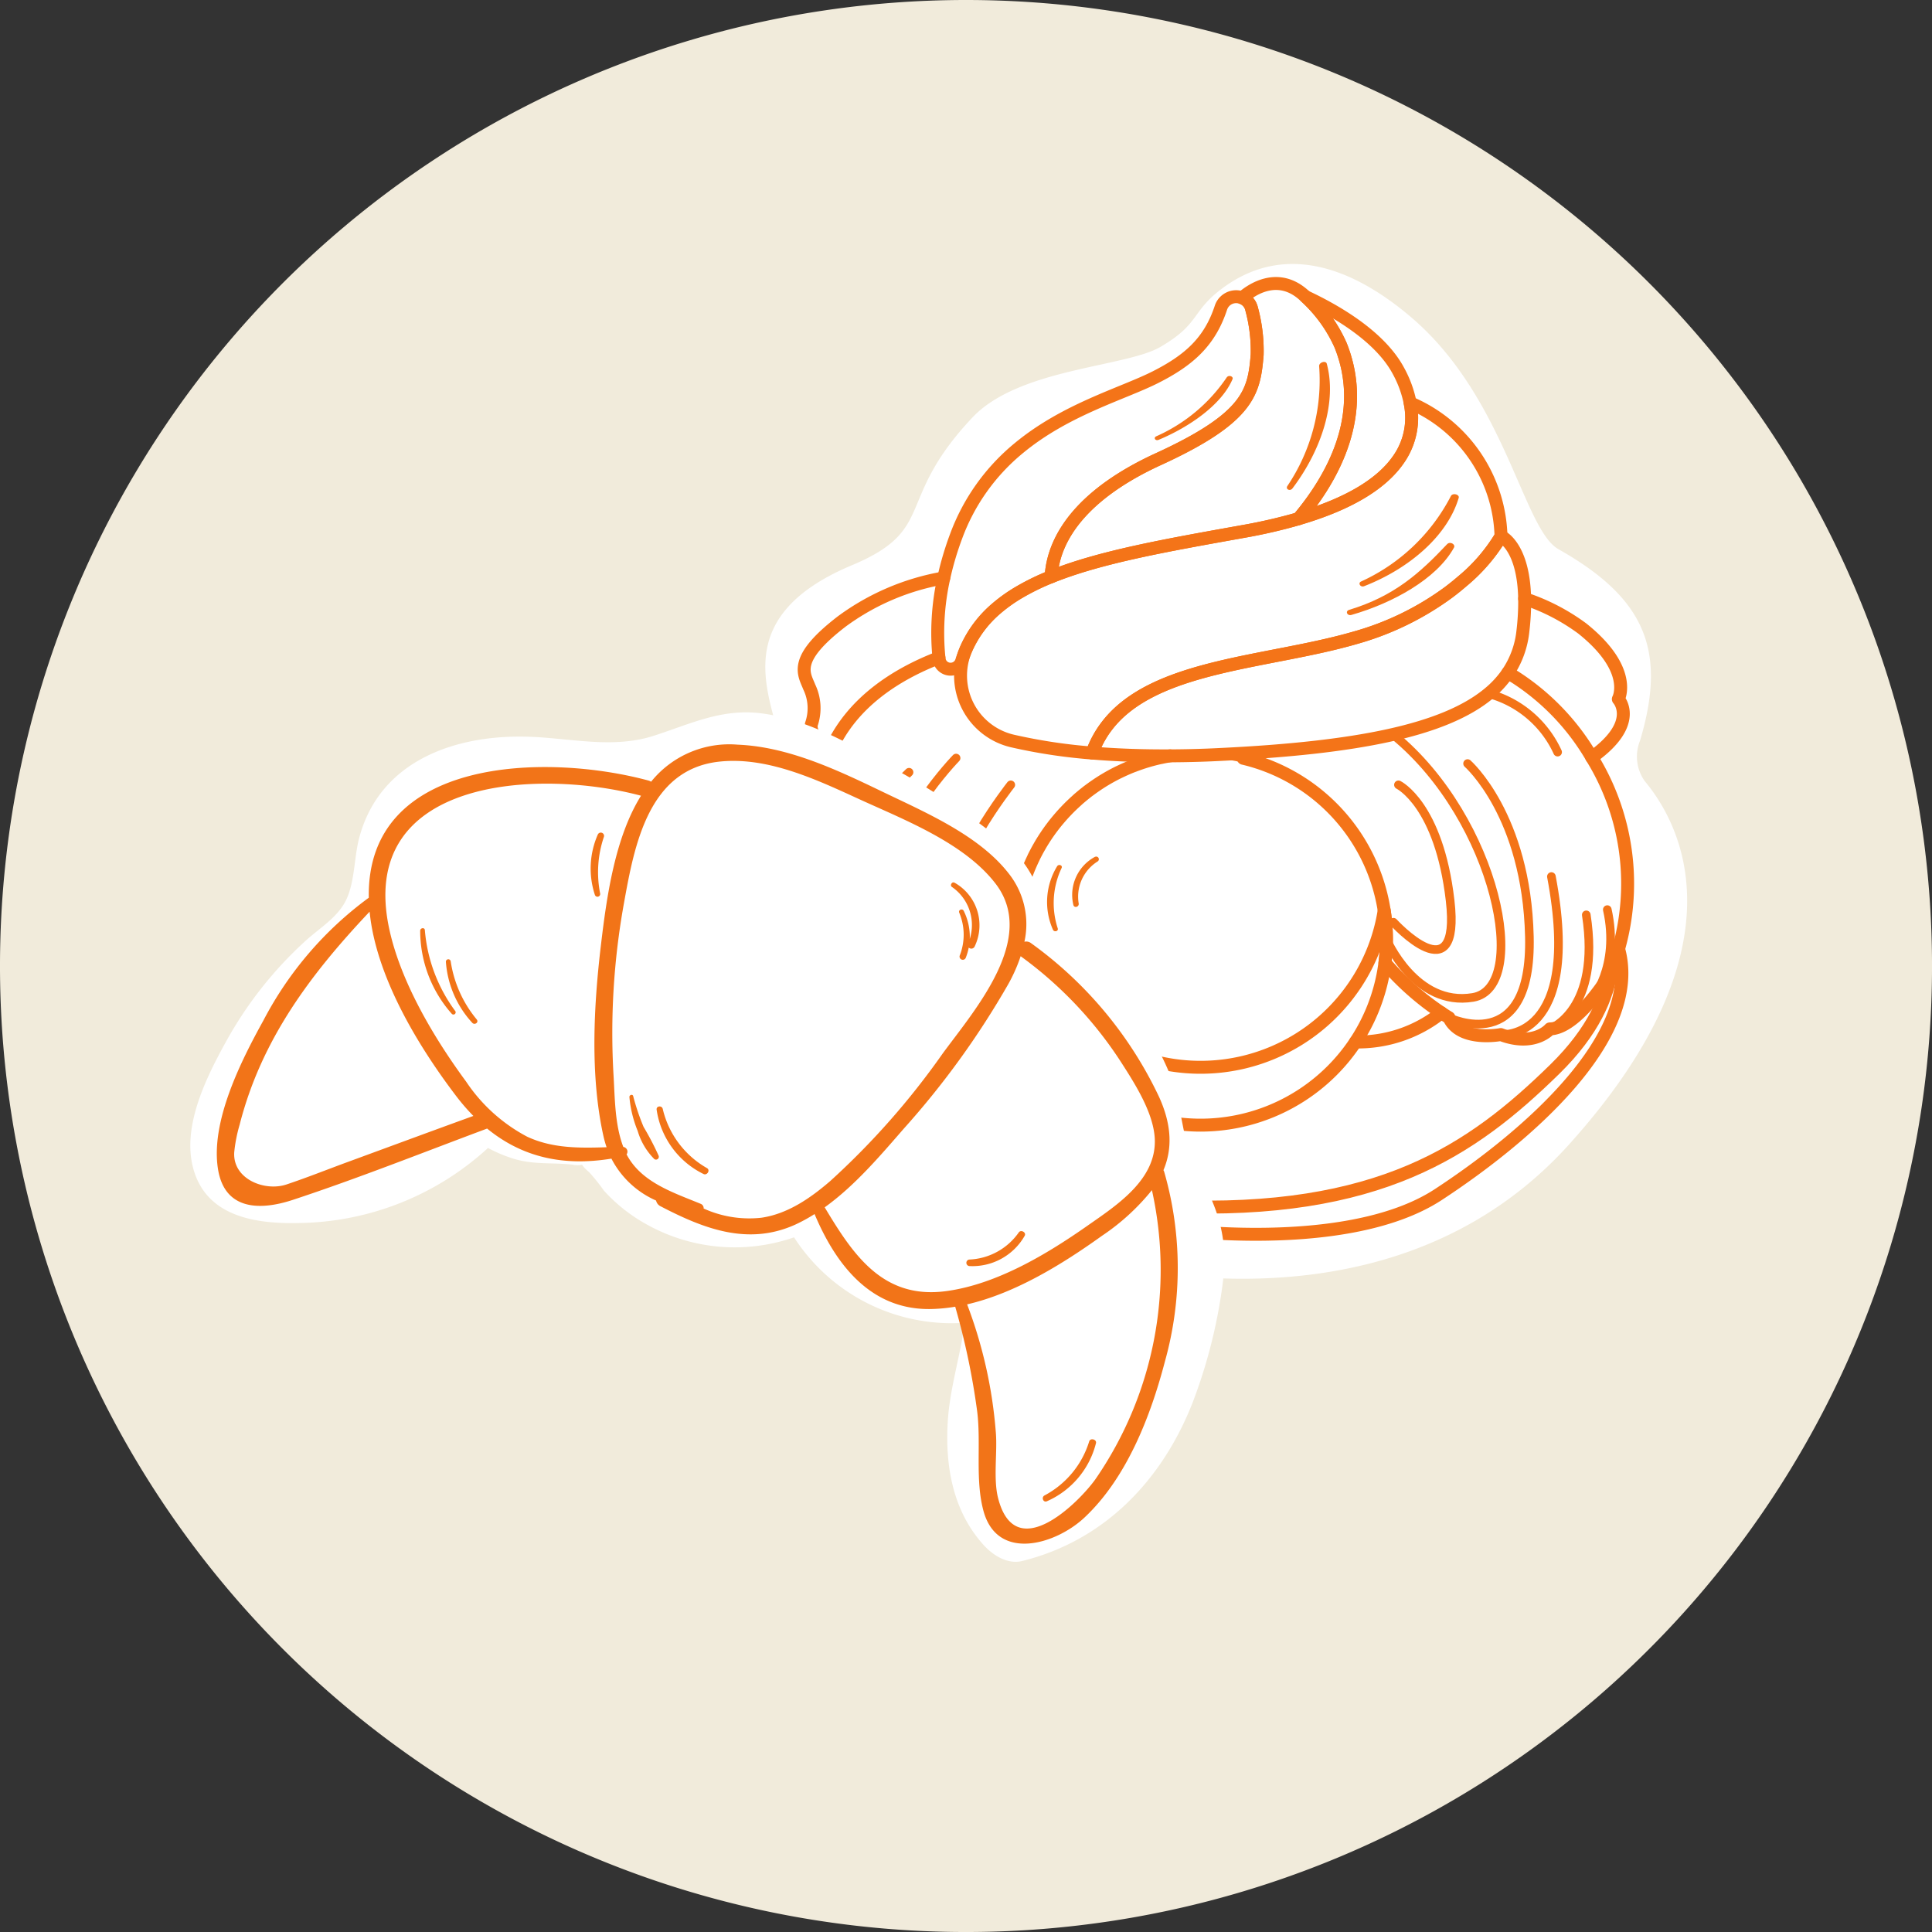 <svg xmlns="http://www.w3.org/2000/svg" xmlns:xlink="http://www.w3.org/1999/xlink" id="Groupe_202" data-name="Groupe 202" width="212.598" height="212.598" viewBox="0 0 212.598 212.598"><rect x="0" y="0" width="212.598" height="212.598" fill="#333333" stroke="none"/><defs><clipPath id="clip-path"><rect id="Rectangle_91" data-name="Rectangle 91" width="212.598" height="212.598" fill="none"></rect></clipPath></defs><g id="Groupe_202-2" data-name="Groupe 202" clip-path="url(#clip-path)"><path id="Trac&#xE9;_789" data-name="Trac&#xE9; 789" d="M212.6,106.3A106.3,106.3,0,1,1,106.3,0,106.3,106.3,0,0,1,212.6,106.3" fill="#f1ebdb"></path><path id="Trac&#xE9;_790" data-name="Trac&#xE9; 790" d="M127.679,38.182c4.461-2.6,3.335-3.874,6.876-6.491,6.42-4.744,13.731-2.763,20.782,3.266,10.321,8.826,12.267,23.283,16.16,25.48,9.713,5.479,11.882,11.275,8.978,21.052a4.673,4.673,0,0,0,.515,4.469c3.973,4.759,11.226,18.25-8.313,39.959-24.822,27.58-71.184,10.47-83.1-2.106s-2.622-35.445-3.5-41.049S79.5,68.171,93.753,62.194c9.429-3.954,4.612-7.088,13.254-16.254,5.109-5.418,16.837-5.526,20.672-7.758" fill="#fff"></path><path id="Trac&#xE9;_791" data-name="Trac&#xE9; 791" d="M138.338,39.045c-.34,4.063-.852,6.891-10.883,11.484-8.044,3.687-11.529,8.391-11.791,12.935a25.777,25.777,0,0,0-3.548,1.733,17.168,17.168,0,0,0-2.479,1.769,12.433,12.433,0,0,0-3.3,4.4c-.011.021-.019.044-.028.065-.026.059-.051.119-.075.178q-.229.542-.41,1.12a1.274,1.274,0,0,1-2.487-.221c0-.043-.009-.087-.014-.131v0a27.774,27.774,0,0,1,.531-8.777,33.451,33.451,0,0,1,1.358-4.589,22.667,22.667,0,0,1,6.907-9.705c5.161-4.272,11.365-5.956,15-7.787,3.739-1.885,6-3.927,7.228-7.645a1.764,1.764,0,0,1,2.337-1.1,1.583,1.583,0,0,1,.482.284,1.7,1.7,0,0,1,.564.937A17.533,17.533,0,0,1,138.338,39.045Z" fill="none" stroke="#f47418" stroke-linecap="round" stroke-linejoin="round" stroke-width="1.423"></path><path id="Trac&#xE9;_792" data-name="Trac&#xE9; 792" d="M167.584,69.421a10.1,10.1,0,0,1-1.68,4.642,11.034,11.034,0,0,1-2.1,2.269c-4.892,4.051-14.531,5.964-29.484,6.688h0l-.1.005c-1.936.1-3.755.14-5.467.149-3.241.018-6.089-.1-8.577-.31a10.975,10.975,0,0,1,1.6-2.949c5.169-6.814,17.735-6.93,27.388-9.742a31.774,31.774,0,0,0,10.233-4.987c.545-.408,1.046-.815,1.505-1.213a19.188,19.188,0,0,0,4.272-4.962s2.485,1.022,2.6,6.867A27.1,27.1,0,0,1,167.584,69.421Z" fill="none" stroke="#f47418" stroke-linecap="round" stroke-linejoin="round" stroke-width="1.423"></path><path id="Trac&#xE9;_793" data-name="Trac&#xE9; 793" d="M165.171,59.011a19.188,19.188,0,0,1-4.272,4.962c-.459.4-.96.8-1.505,1.213a31.785,31.785,0,0,1-10.233,4.986c-9.653,2.813-22.219,2.928-27.388,9.743a10.975,10.975,0,0,0-1.6,2.949,60.082,60.082,0,0,1-8.763-1.325,7.382,7.382,0,0,1-5.184-9.928c.024-.06.049-.119.075-.179.009-.021.017-.043.028-.064a12.413,12.413,0,0,1,3.3-4.4,17.041,17.041,0,0,1,2.479-1.77,26.008,26.008,0,0,1,3.548-1.733c5.476-2.211,12.777-3.478,21.149-4.983a58.214,58.214,0,0,0,6.074-1.4c5.773-1.693,9.241-3.962,11-6.505a7.976,7.976,0,0,0,1.288-6.246A16.42,16.42,0,0,1,165.171,59.011Z" fill="none" stroke="#f47418" stroke-linecap="round" stroke-linejoin="round" stroke-width="1.423"></path><path id="Trac&#xE9;_794" data-name="Trac&#xE9; 794" d="M153.885,50.573c-1.757,2.542-5.225,4.812-11,6.5,3.716-4.407,7.709-11.421,4.632-19.092a16.058,16.058,0,0,0-3.863-5.344c3.416,1.6,8.207,4.391,10.229,8.172a12.346,12.346,0,0,1,1.288,3.513A7.978,7.978,0,0,1,153.885,50.573Z" fill="none" stroke="#f47418" stroke-linecap="round" stroke-linejoin="round" stroke-width="1.423"></path><path id="Trac&#xE9;_795" data-name="Trac&#xE9; 795" d="M147.52,37.985a16.048,16.048,0,0,0-3.864-5.344v0h0c-2.967-2.856-5.963-.746-6.972.135a1.607,1.607,0,0,1,.482.284,1.712,1.712,0,0,1,.564.937,17.564,17.564,0,0,1,.611,5.05c-.34,4.063-.851,6.891-10.882,11.484-8.045,3.687-11.53,8.391-11.791,12.935,5.476-2.212,12.777-3.478,21.149-4.984a58.192,58.192,0,0,0,6.073-1.4C146.6,52.67,150.6,45.656,147.52,37.985Z" fill="none" stroke="#f47418" stroke-linecap="round" stroke-linejoin="round" stroke-width="1.423"></path><path id="Trac&#xE9;_796" data-name="Trac&#xE9; 796" d="M128.755,83.174a.109.109,0,0,1-.025,0c-.045.007-.091.015-.136.024-.086.014-.172.03-.256.046-.131.024-.261.05-.391.077q-.1.021-.21.045l-.018,0c-.1.021-.2.044-.3.068-.126.028-.25.06-.375.091l-.059.016c-.105.026-.21.054-.316.084-.073.019-.147.04-.22.061l-.16.048c-.089.026-.177.052-.266.08l-.084.027c-.021.007-.042.012-.063.021-.091.028-.184.057-.275.089q-.234.08-.465.163a.16.16,0,0,0-.033.012l-.025.009c-.07.024-.14.051-.21.077l-.124.049-.011,0c-.058.021-.114.043-.17.066-.107.042-.214.084-.319.13-.028.01-.056.023-.084.035l-.044.019-.17.074c-.071.03-.141.061-.213.094-.1.044-.2.09-.3.139-.036.016-.073.033-.108.051s-.067.029-.1.047-.06.028-.09.044l-.008,0-.284.142c-.086.044-.174.09-.258.135s-.152.079-.228.121q-.728.395-1.415.845c-.07.045-.14.092-.209.138-.045.032-.093.063-.138.095s-.091.061-.137.094c-.016.011-.031.021-.045.032-.074.049-.146.1-.218.152a.061.061,0,0,1-.016.012l-.078.058c-.083.058-.165.119-.246.181-.142.1-.28.212-.418.322-.116.091-.232.184-.346.279s-.227.191-.34.287-.222.2-.332.3c-.088.078-.176.159-.262.24-.042.04-.085.078-.127.12s-.086.081-.128.123a.266.266,0,0,0-.042.04c-.055.051-.107.1-.16.156l-.021.021-.031.032c-.085.084-.169.168-.249.254s-.161.168-.24.252l-.007.007c-.074.079-.146.158-.219.239l-.149.168c-.088.1-.174.2-.26.3-.17.2-.336.4-.5.609-.081.1-.161.209-.24.314-.063.081-.124.163-.184.247-.028.035-.054.072-.081.109l-.194.275c-.053.075-.107.152-.158.231s-.1.147-.149.223-.087.129-.129.2a.472.472,0,0,0-.028.044c-.009.015-.02.029-.028.045-.029.044-.055.086-.083.13s-.052.087-.08.131q-.156.252-.3.51c-.05.086-.1.172-.147.259s-.1.174-.143.263c-.03.058-.062.116-.093.175s-.062.118-.091.177c-.049.1-.1.19-.146.288l0,.012c-.014.03-.03.06-.044.091-.052.107-.1.214-.152.321l0,0-.028.063c-.04.088-.079.174-.117.261a.167.167,0,0,0-.013.027c0,.01-.008.021-.012.031-.049.107-.094.216-.14.324-.012.03-.026.062-.039.093-.036.089-.071.179-.108.268-.016.042-.033.084-.049.128-.037.093-.072.188-.107.282-.093.251-.182.5-.265.761-.026.078-.051.157-.075.236s-.047.149-.07.223c-.037.122-.072.247-.107.371l0,.011c-.019.073-.04.149-.059.224a.424.424,0,0,0-.014.051c-.009.031-.016.061-.023.091-.024.087-.045.173-.066.261-.016.063-.032.126-.046.189l0,.021c0,.011-.006.021-.007.032-.018.068-.032.135-.046.2-.01.042-.019.084-.028.128l-.007.031c-.009.041-.017.081-.024.121s-.016.081-.025.121c0,.013-.007.027-.009.039-.052.27-.1.54-.143.813.059.389.131.774.215,1.158a20.46,20.46,0,0,0,39.079,3.023v0a20.1,20.1,0,0,0,1.122-4.179A20.412,20.412,0,0,0,134.323,83.02" fill="none" stroke="#f47418" stroke-linecap="round" stroke-linejoin="round" stroke-width="0.949"></path><path id="Trac&#xE9;_797" data-name="Trac&#xE9; 797" d="M112.116,101.332c-.137.2-.275.406-.415.609q.06-.9.2-1.767C111.961,100.564,112.032,100.95,112.116,101.332Z" fill="none" stroke="#f47418" stroke-linecap="round" stroke-linejoin="round" stroke-width="0.949"></path><path id="Trac&#xE9;_798" data-name="Trac&#xE9; 798" d="M152.4,105.943a20.259,20.259,0,0,0,.163-2.587,20.485,20.485,0,0,0-.247-3.182" fill="none" stroke="#f47418" stroke-linecap="round" stroke-linejoin="round" stroke-width="0.949"></path><path id="Trac&#xE9;_799" data-name="Trac&#xE9; 799" d="M152.564,103.356a20.455,20.455,0,1,1-40.911,0q0-.714.048-1.415.062-.9.2-1.767c.061.39.132.775.216,1.158a20.46,20.46,0,0,0,39.08,3.022h0a20.143,20.143,0,0,0,1.121-4.179A20.485,20.485,0,0,1,152.564,103.356Z" fill="none" stroke="#f47418" stroke-linecap="round" stroke-linejoin="round" stroke-width="1.423"></path><path id="Trac&#xE9;_800" data-name="Trac&#xE9; 800" d="M91.314,82.748c-1.139-.93-2.259-2.125-2.02-3.082a5.376,5.376,0,0,0-.239-4.06c-.581-1.486-1.876-3.035,3.57-7.219A26.5,26.5,0,0,1,103.851,63.6" fill="none" stroke="#f47418" stroke-linecap="round" stroke-linejoin="round" stroke-width="1.423"></path><path id="Trac&#xE9;_801" data-name="Trac&#xE9; 801" d="M128.755,83.174a.109.109,0,0,1-.025,0c-.045.007-.091.015-.136.024-.086.014-.172.03-.256.046-.131.024-.261.05-.391.077q-.1.021-.21.045l-.018,0c-.1.021-.2.044-.3.068-.126.028-.25.06-.375.091l-.059.016c-.105.026-.21.054-.316.084-.073.019-.147.04-.22.061l-.16.048c-.089.026-.177.052-.266.08l-.084.027c-.021.007-.042.012-.063.021-.091.028-.184.057-.275.089q-.234.08-.465.163a.16.16,0,0,0-.033.012l-.025.009c-.07.024-.14.051-.21.077l-.124.049-.011,0c-.058.021-.114.043-.17.066-.107.042-.214.084-.319.13-.028.01-.056.023-.084.035l-.044.019-.17.074c-.071.03-.141.061-.213.094-.1.044-.2.09-.3.139-.036.016-.073.033-.108.051s-.067.029-.1.047-.06.028-.09.044l-.008,0-.284.142c-.086.044-.174.09-.258.135s-.152.079-.228.121q-.728.395-1.415.845c-.07.045-.14.092-.209.138-.045.032-.093.063-.138.095s-.091.061-.137.094c-.016.011-.031.021-.045.032-.074.049-.146.1-.218.152a.061.061,0,0,1-.016.012l-.078.058c-.083.058-.165.119-.246.181-.142.1-.28.212-.418.322-.116.091-.232.184-.346.279s-.227.191-.34.287-.222.2-.332.3c-.088.078-.176.159-.262.24-.042.04-.085.078-.127.12s-.086.081-.128.123a.266.266,0,0,0-.042.04c-.055.051-.107.1-.16.156l-.021.021-.031.032c-.085.084-.169.168-.249.254s-.161.168-.24.252l-.007.007c-.074.079-.146.158-.219.239l-.149.168c-.088.1-.174.2-.26.3-.17.2-.336.4-.5.609-.081.1-.161.209-.24.314-.063.081-.124.163-.184.247-.028.035-.054.072-.081.109l-.194.275c-.053.075-.107.152-.158.231s-.1.147-.149.223-.087.129-.129.2a.472.472,0,0,0-.028.044c-.009.015-.02.029-.028.045-.029.044-.055.086-.083.13s-.052.087-.08.131q-.156.252-.3.51c-.05.086-.1.172-.147.259s-.1.174-.143.263c-.03.058-.062.116-.093.175s-.062.118-.091.177c-.049.1-.1.19-.146.288l0,.012c-.014.03-.03.06-.044.091-.052.107-.1.214-.152.321l0,0-.028.063c-.04.088-.079.174-.117.261a.167.167,0,0,0-.013.027c0,.01-.008.021-.012.031-.049.107-.094.216-.14.324-.012.03-.026.062-.039.093-.036.089-.071.179-.108.268-.016.042-.033.084-.049.128-.037.093-.072.188-.107.282-.093.251-.182.5-.265.761-.026.078-.051.157-.075.236s-.047.149-.07.223c-.037.122-.072.247-.107.371l0,.011c-.019.073-.04.149-.059.224a.424.424,0,0,0-.014.051c-.009.031-.016.061-.023.091-.024.087-.045.173-.066.261-.016.063-.032.126-.046.189l0,.021c0,.011-.006.021-.007.032-.018.068-.032.135-.046.2-.01.042-.019.084-.028.128l-.007.031c-.009.041-.017.081-.024.121s-.016.081-.025.121c0,.013-.007.027-.009.039-.052.27-.1.54-.143.813-.018.115-.037.233-.051.349a.562.562,0,0,0-.009.057c-.014.1-.026.193-.037.289a.181.181,0,0,0,0,.023c-.007.051-.013.1-.018.149,0,.028-.007.058-.009.088v.007c-.013.1-.023.2-.032.3-.01.125-.021.251-.03.377v0c0,.042-.007.084-.01.126-1.949,2.83-4.032,5.644-4.032,5.644-.223.131-.443.254-.661.366a12.535,12.535,0,0,1-3.653,1.3h-.005a8.139,8.139,0,0,1-7.519-2.325l0,0c-3.965-1.738-3.805-4.337-3.805-4.337a9.07,9.07,0,0,1-1.916-3.5,15.459,15.459,0,0,1-.534-5.7C88.856,90.97,89,88.5,91.2,83.032c.036-.089.073-.179.11-.266l.007-.018c2.316-5.453,7.384-8.587,12.006-10.369" fill="none" stroke="#f47418" stroke-linecap="round" stroke-linejoin="round" stroke-width="1.423"></path><path id="Trac&#xE9;_802" data-name="Trac&#xE9; 802" d="M175.16,83.342c.016.025.032.049.046.074a26.426,26.426,0,0,1,1.89,23.921s-3.553,5.831-6.541,5.882c0,0-1.7,2.034-5.409.625,0,0-4.443.864-5.7-1.859,0,0-.317-.186-.839-.536a30.465,30.465,0,0,1-6.208-5.507,20.457,20.457,0,0,0-15.588-22.5" fill="none" stroke="#f47418" stroke-linecap="round" stroke-linejoin="round" stroke-width="1.423"></path><path id="Trac&#xE9;_803" data-name="Trac&#xE9; 803" d="M167.77,65.878a22.592,22.592,0,0,1,6.346,3.284c5.727,4.58,3.967,7.767,3.967,7.767s2.42,2.618-2.922,6.413a26.126,26.126,0,0,0-8.486-8.862c-.254-.151-.512-.29-.771-.417" fill="none" stroke="#f47418" stroke-linecap="round" stroke-linejoin="round" stroke-width="1.423"></path><path id="Trac&#xE9;_804" data-name="Trac&#xE9; 804" d="M107.008,107.953a30.079,30.079,0,0,0,6.654,4.25" fill="none" stroke="#f47418" stroke-linecap="round" stroke-linejoin="round" stroke-width="1.423"></path><path id="Trac&#xE9;_805" data-name="Trac&#xE9; 805" d="M149.161,114.658a14.715,14.715,0,0,0,9.449-3.209" fill="none" stroke="#f47418" stroke-linecap="round" stroke-linejoin="round" stroke-width="1.423"></path><path id="Trac&#xE9;_806" data-name="Trac&#xE9; 806" d="M89.606,111.531c7.091,9.736,21.743,20.5,39.221,21.219,22.932.936,33.157-6.189,42.256-15.089,4.309-4.218,5.829-8.042,6.237-10.9" fill="none" stroke="#f47418" stroke-linecap="round" stroke-linejoin="round" stroke-width="1.423"></path><path id="Trac&#xE9;_807" data-name="Trac&#xE9; 807" d="M178.1,104.374c2.752,9.727-10.267,20.819-19.829,27.078-10.486,6.864-31.984,3.841-35.145,2.848s-12.364,3.325-26.7-12.116a30.666,30.666,0,0,1-6.82-10.653,15.707,15.707,0,0,1,.5-12.438" fill="none" stroke="#f47418" stroke-linecap="round" stroke-linejoin="round" stroke-width="1.423"></path><path id="Trac&#xE9;_808" data-name="Trac&#xE9; 808" d="M171.4,82.762a11.694,11.694,0,0,0-7.592-6.431" fill="none" stroke="#f47418" stroke-linecap="round" stroke-linejoin="round" stroke-width="0.949"></path><path id="Trac&#xE9;_809" data-name="Trac&#xE9; 809" d="M153.333,101.481s7.461,8.17,6.238-2.393-5.686-12.725-5.686-12.725" fill="none" stroke="#f47418" stroke-linecap="round" stroke-linejoin="round" stroke-width="0.949"></path><path id="Trac&#xE9;_810" data-name="Trac&#xE9; 810" d="M152.564,103.356s3.18,7.467,9.523,6.4,2.64-19.54-8.7-28.842" fill="none" stroke="#f47418" stroke-linecap="round" stroke-linejoin="round" stroke-width="0.949"></path><path id="Trac&#xE9;_811" data-name="Trac&#xE9; 811" d="M159.448,111.985s9.159,4.437,8.846-8.927-6.8-19.035-6.8-19.035" fill="none" stroke="#f47418" stroke-linecap="round" stroke-linejoin="round" stroke-width="0.949"></path><path id="Trac&#xE9;_812" data-name="Trac&#xE9; 812" d="M165.147,113.845s9,.8,5.57-17.39" fill="none" stroke="#f47418" stroke-linecap="round" stroke-linejoin="round" stroke-width="0.949"></path><path id="Trac&#xE9;_813" data-name="Trac&#xE9; 813" d="M170.555,113.22s5.62-2.024,4-12.55" fill="none" stroke="#f47418" stroke-linecap="round" stroke-linejoin="round" stroke-width="0.949"></path><path id="Trac&#xE9;_814" data-name="Trac&#xE9; 814" d="M175.1,110.078s3.185-3.635,1.768-9.984" fill="none" stroke="#f47418" stroke-linecap="round" stroke-linejoin="round" stroke-width="0.949"></path><path id="Trac&#xE9;_815" data-name="Trac&#xE9; 815" d="M111.9,99.088s-5.1,4.4-6.508.43,5.836-13.154,5.836-13.154" fill="none" stroke="#f47418" stroke-linecap="round" stroke-linejoin="round" stroke-width="0.949"></path><path id="Trac&#xE9;_816" data-name="Trac&#xE9; 816" d="M112.116,101.332s-5.353,6.828-9.13,4.211-4.054-7.028,0-14.949" fill="none" stroke="#f47418" stroke-linecap="round" stroke-linejoin="round" stroke-width="0.949"></path><path id="Trac&#xE9;_817" data-name="Trac&#xE9; 817" d="M103.356,109.254s-7.052.092-6.123-10.887c.627-7.413,7.977-14.951,7.977-14.951" fill="none" stroke="#f47418" stroke-linecap="round" stroke-linejoin="round" stroke-width="0.949"></path><path id="Trac&#xE9;_818" data-name="Trac&#xE9; 818" d="M95.832,106.928s-6.8-11.442,4.2-21.95" fill="none" stroke="#f47418" stroke-linecap="round" stroke-linejoin="round" stroke-width="0.949"></path><path id="Trac&#xE9;_819" data-name="Trac&#xE9; 819" d="M92.025,102.591s-2.738-8.486,1.729-15.147" fill="none" stroke="#f47418" stroke-linecap="round" stroke-linejoin="round" stroke-width="0.949"></path><path id="Trac&#xE9;_820" data-name="Trac&#xE9; 820" d="M89.575,93.4s.724-4.6,2.165-7.034" fill="none" stroke="#f47418" stroke-linecap="round" stroke-linejoin="round" stroke-width="0.949"></path><path id="Trac&#xE9;_821" data-name="Trac&#xE9; 821" d="M116.341,95.3a7.536,7.536,0,0,0-.481,6.991c.129.321.65.192.53-.146a8.952,8.952,0,0,1,.436-6.641c.116-.3-.325-.434-.485-.2" fill="#f27418"></path><path id="Trac&#xE9;_822" data-name="Trac&#xE9; 822" d="M120.5,94.281a4.755,4.755,0,0,0-2.387,5.3c.1.387.646.216.587-.162a4.567,4.567,0,0,1,2.094-4.632.291.291,0,0,0-.294-.5" fill="#f27418"></path><path id="Trac&#xE9;_823" data-name="Trac&#xE9; 823" d="M159.236,59.885c-3.016,3.2-5.837,5.73-10.768,7.22-.475.144-.228.7.253.56,4.468-1.279,9.355-3.924,11.277-7.407.195-.354-.428-.727-.762-.373" fill="#f47418"></path><path id="Trac&#xE9;_824" data-name="Trac&#xE9; 824" d="M135,41.514a18.3,18.3,0,0,1-7.753,6.492c-.358.155-.115.545.248.394,3.374-1.405,6.95-3.877,8.134-6.682.12-.285-.4-.5-.629-.2" fill="#f47418"></path><path id="Trac&#xE9;_825" data-name="Trac&#xE9; 825" d="M159.656,54.585a20.835,20.835,0,0,1-9.887,9.406c-.371.177-.062.671.339.515,4.964-1.936,9.165-5.534,10.407-9.716.114-.382-.656-.586-.859-.205" fill="#f47418"></path><path id="Trac&#xE9;_826" data-name="Trac&#xE9; 826" d="M142.218,53.748c-.259.343-.781.086-.559-.261a20.833,20.833,0,0,0,3.5-13.191c-.026-.429.736-.658.84-.273,1.132,4.212-.563,9.476-3.778,13.725" fill="#f47418"></path><path id="Trac&#xE9;_827" data-name="Trac&#xE9; 827" d="M134.531,141.337c.654-4.8-.345-8.126-2.677-12.247-1.819-3.215-1.685-7.149-3.022-10.628a28.891,28.891,0,0,0-7.108-10.428,26.138,26.138,0,0,0-4.575-3.457,11.186,11.186,0,0,0-3.077-1.654c.958-1.309.331-4.576-.172-5.855a12.1,12.1,0,0,0-3.768-4.651,84.381,84.381,0,0,0-12.57-8.282c-4.2-2.371-8.707-4.919-13.559-5.61-4.491-.639-7.94,1.113-12.065,2.441-4.465,1.437-9.049.281-13.614.11-8.086-.3-16.535,2.55-18.8,11.139-.57,2.158-.466,4.788-1.43,6.806-.923,1.929-2.929,3.1-4.462,4.5A43.107,43.107,0,0,0,24.85,114.66c-2.153,3.91-4.77,9.163-3.63,13.74,1.354,5.431,6.774,6.285,11.579,6.182a31.351,31.351,0,0,0,20.9-8.259,15.592,15.592,0,0,0,2.771,1.169c2.276.705,4.267.405,6.543.67a2.342,2.342,0,0,0,1.049,0c.034.1.2.342.783.84a21.922,21.922,0,0,1,1.61,2.014,18.116,18.116,0,0,0,4.58,3.648,19.874,19.874,0,0,0,16.342,1.492,20.639,20.639,0,0,0,18.788,9.4c-.482,3.655-1.666,7.25-1.879,10.967-.28,4.864.579,9.743,3.927,13.464,1.029,1.144,2.638,2.191,4.282,1.783,9.044-2.241,15.4-8.89,18.752-17.456a57.35,57.35,0,0,0,3.287-12.975" fill="#fff"></path><path id="Trac&#xE9;_828" data-name="Trac&#xE9; 828" d="M128.185,149.827a38.22,38.22,0,0,0-.068-20.851.945.945,0,0,0-.09-.208c.956-2.275.962-4.875-.473-8.043a43.92,43.92,0,0,0-14.09-16.934.864.864,0,0,0-.737-.161,8.966,8.966,0,0,0-1.712-7.492c-3.264-4.212-9.156-6.729-13.812-8.971-4.97-2.393-10.42-5-16.041-5.225a11.05,11.05,0,0,0-9.517,4.081.888.888,0,0,0-.27-.126C60.14,82.853,40.3,83.275,40.583,98.784a39.267,39.267,0,0,0-11.594,13.5c-2.434,4.4-5.883,11.184-4.987,16.443.762,4.47,4.646,4.486,8.213,3.31,7.195-2.373,14.289-5.2,21.389-7.849,3.834,3.144,8.351,4.179,13.677,3.308a10.087,10.087,0,0,0,4.914,4.612.906.906,0,0,0,.486.626c4.748,2.474,9.6,4.364,14.791,2.041a17.79,17.79,0,0,0,2.162-1.18c2.325,5.518,6.126,10.527,12.709,10.453a18.27,18.27,0,0,0,2.769-.257,79.66,79.66,0,0,1,2.424,11.573c.427,3.526-.238,7.45.676,10.863,1.513,5.651,7.933,3.752,11.116.773,4.65-4.354,7.278-11.14,8.857-17.171M38.3,127.852c-2.257.828-4.5,1.728-6.781,2.489-2.41.8-5.918-.606-5.745-3.531a16.36,16.36,0,0,1,.593-3.037c2.39-9.391,7.834-16.6,14.307-23.453.688,7.091,5.283,14.719,9.532,20.3a23.046,23.046,0,0,0,1.883,2.178c-4.6,1.669-9.193,3.368-13.789,5.055m19.711-2.771a18.387,18.387,0,0,1-6.718-6.061c-3.49-4.739-7.12-10.819-8.421-16.621C39.1,85.573,59.237,84.546,70.539,87.561c-2.876,4.6-3.788,11.164-4.412,16.436-.8,6.718-1.2,14.3.262,20.959a11.788,11.788,0,0,0,.36,1.287c-2.981.094-5.949.139-8.74-1.162M83.779,134a12.156,12.156,0,0,1-6.349-1.014.511.511,0,0,0-.314-.512c-3.025-1.248-6.556-2.361-8.166-5.445a.525.525,0,0,0-.36-.82c-.931-2.415-.926-5.331-1.075-7.863a80.15,80.15,0,0,1,1.129-18.865c1.148-6.4,2.671-14.8,10.468-15.666,5.33-.591,10.76,1.983,15.467,4.14,4.979,2.281,11.537,4.807,14.975,9.284,4.616,6.012-2.25,13.832-5.81,18.674a84.329,84.329,0,0,1-12.391,14.055c-2.172,1.871-4.668,3.609-7.574,4.032m6.969-1.145c3.32-2.377,6.138-5.71,8.715-8.668a92.687,92.687,0,0,0,11.514-15.939,17.852,17.852,0,0,0,1.336-3.028c.007,0,.011.011.018.016a43.732,43.732,0,0,1,10.938,11.5c1.512,2.347,3.633,5.61,3.8,8.513.256,4.555-4.226,7.4-7.442,9.656-4.483,3.139-9.972,6.422-15.5,7.17-6.987.945-10.259-4.024-13.376-9.216M120.522,162.8c-1.844,2.567-8.8,9.513-10.695,2.039-.538-2.124-.065-5-.243-7.191a50.608,50.608,0,0,0-3.162-14.115c5.362-1.235,10.589-4.5,14.83-7.539a24.637,24.637,0,0,0,5.506-5.032,40.527,40.527,0,0,1-6.236,31.838" fill="#f27418"></path><path id="Trac&#xE9;_829" data-name="Trac&#xE9; 829" d="M72.479,127.181A31.535,31.535,0,0,0,70.818,124a25.186,25.186,0,0,1-1.143-3.389c-.07-.247-.433-.121-.414.111a12.839,12.839,0,0,0,.908,3.722A7.309,7.309,0,0,0,72,127.543a.312.312,0,0,0,.477-.362" fill="#f27418"></path><path id="Trac&#xE9;_830" data-name="Trac&#xE9; 830" d="M77.81,128.547a10.162,10.162,0,0,1-4.88-6.513c-.091-.421-.746-.345-.672.09a9.379,9.379,0,0,0,5.173,7.071c.381.17.746-.417.379-.648" fill="#f27418"></path><path id="Trac&#xE9;_831" data-name="Trac&#xE9; 831" d="M105.023,97.13c-.268-.15-.528.3-.274.469a5.092,5.092,0,0,1,1.966,5.722,6.43,6.43,0,0,0-.665-3.086c-.15-.306-.629-.117-.494.2a6.259,6.259,0,0,1,.055,4.709.354.354,0,0,0,.653.271,6.288,6.288,0,0,0,.338-1.145.4.4,0,0,0,.64-.1,5.378,5.378,0,0,0-2.219-7.047" fill="#f27418"></path><path id="Trac&#xE9;_832" data-name="Trac&#xE9; 832" d="M112.109,135.613a7,7,0,0,1-5.464,2.989.362.362,0,0,0,0,.715,6.612,6.612,0,0,0,6.109-3.325c.213-.371-.4-.722-.648-.379" fill="#f27418"></path><path id="Trac&#xE9;_833" data-name="Trac&#xE9; 833" d="M120.6,158.812c.11-.421-.611-.615-.745-.2a10.081,10.081,0,0,1-4.91,5.944c-.388.2-.148.828.264.64a9.507,9.507,0,0,0,5.391-6.386" fill="#f27418"></path><path id="Trac&#xE9;_834" data-name="Trac&#xE9; 834" d="M66.036,98.3a12.071,12.071,0,0,1,.408-6.182.36.36,0,0,0-.665-.277,9.278,9.278,0,0,0-.323,6.615.3.3,0,0,0,.58-.156" fill="#f27418"></path><path id="Trac&#xE9;_835" data-name="Trac&#xE9; 835" d="M50.091,111.249a17.325,17.325,0,0,1-3.339-8.892c-.022-.337-.522-.258-.514.07a13.786,13.786,0,0,0,3.462,9.118.245.245,0,0,0,.391-.3" fill="#f27418"></path><path id="Trac&#xE9;_836" data-name="Trac&#xE9; 836" d="M52.462,112.184a13.025,13.025,0,0,1-2.866-6.4.267.267,0,0,0-.529.072,11.068,11.068,0,0,0,2.906,6.7c.265.278.74-.053.489-.369" fill="#f27418"></path></g></svg>